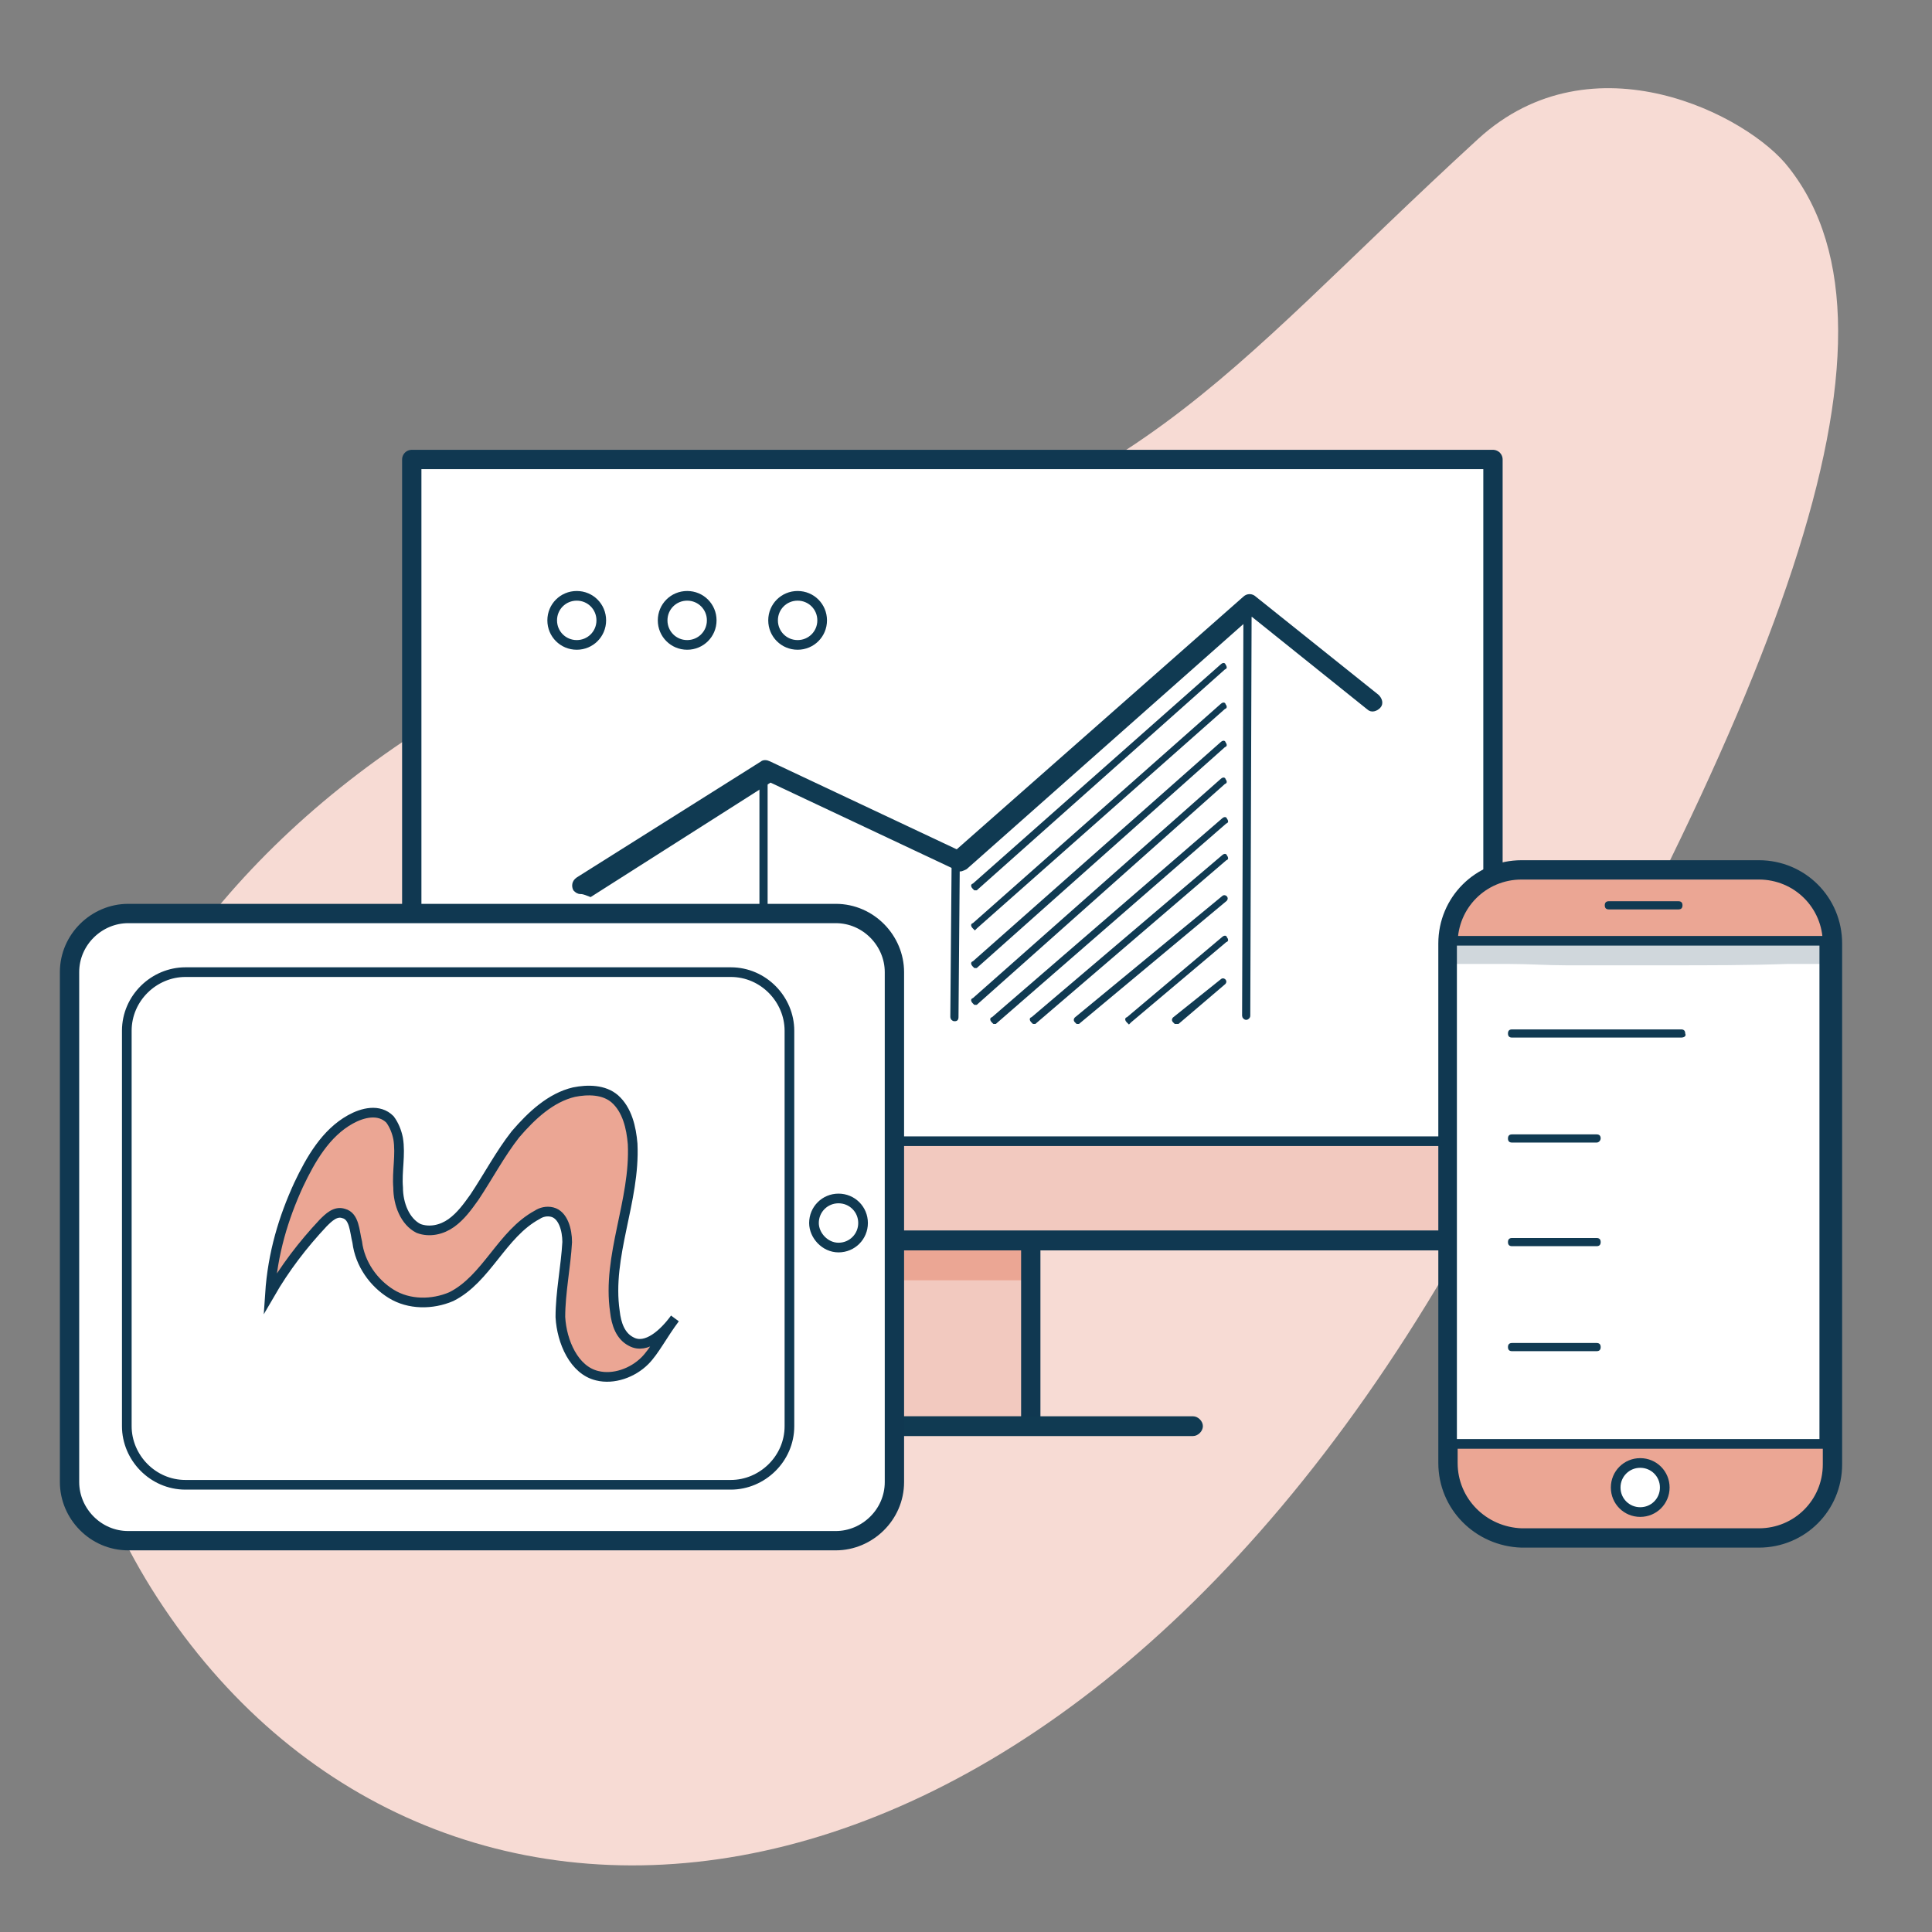<?xml version="1.0" encoding="UTF-8"?>
<svg xmlns="http://www.w3.org/2000/svg" xmlns:xlink="http://www.w3.org/1999/xlink" version="1.1" id="Ebene_1" x="0px" y="0px" viewBox="0 0 141.7 141.7" style="enable-background:new 0 0 141.7 141.7;" xml:space="preserve">
<rect x="0" y="0" width="141.7" height="141.7" fill="#808080" stroke="none"/>
<style type="text/css">
	.st0{clip-path:url(#SVGID_00000088813948524682905470000016092331429700925361_);fill:#F7DBD4;}
	.st1{fill:#F2C9BF;}
	.st2{fill:#EBA694;}
	.st3{fill:none;stroke:#103851;stroke-width:1.417;stroke-linecap:round;stroke-linejoin:round;stroke-miterlimit:10;}
	.st4{fill:#103A52;}
	.st5{fill:none;stroke:#103A52;stroke-width:0.25;stroke-miterlimit:10;}
	.st6{fill:#FFFFFF;}
	.st7{fill:none;stroke:#103A52;stroke-width:0.35;stroke-miterlimit:10;}
	.st8{fill:none;stroke:#103A52;stroke-width:0.2;stroke-miterlimit:10;}
	.st9{fill:none;stroke:#103A52;stroke-width:0.709;stroke-miterlimit:10;}
	.st10{fill:none;stroke:#103851;stroke-width:0.709;stroke-linecap:round;stroke-linejoin:round;stroke-miterlimit:10;}
	.st11{fill:none;stroke:#103851;stroke-width:1.417;}
	.st12{fill:none;stroke:#103851;stroke-width:0.709;}
	.st13{fill:none;stroke:#103851;stroke-width:0.709;stroke-miterlimit:10;}
	
		.st14{clip-path:url(#SVGID_00000142174029937502387830000002412577492181588633_);fill:none;stroke:#103851;stroke-width:1.417;stroke-linecap:round;stroke-linejoin:round;stroke-miterlimit:10;}
	.st15{clip-path:url(#SVGID_00000105416799262229969280000016416262067659046283_);fill:#D0D7DC;}
</style>
<g>
	<g>
		<defs>
			<rect id="SVGID_1_" x="-1" y="0.7" width="141.7" height="141.7"></rect>
		</defs>
		<clipPath id="SVGID_00000031910721348363933820000009775137835330466440_">
			<use xlink:href="#SVGID_1_" style="overflow:visible;"></use>
		</clipPath>
		<path style="clip-path:url(#SVGID_00000031910721348363933820000009775137835330466440_);fill:#F7DBD4;" d="M56.3,43.1    c27.5-6,32.8-15.2,52.1-32.9c8.4-7.7,19.9-1.7,22.8,2.1c9.7,12.3-0.6,39.1-25.1,80.9c-30.7,52.3-75.6,54.3-95,23.3    C-7.7,86.3,17.8,51.5,56.3,43.1L56.3,43.1z"></path>
	</g>
	<polygon class="st1" points="64.2,104.6 64.2,89.7 75.6,89.7 75.6,104.6 64.2,104.6  "></polygon>
	<polygon class="st2" points="75,91.5 64.7,91.5 64.7,93.9 75,93.9 75,91.5  "></polygon>
	<polygon class="st3" points="64.2,104.6 64.2,89.7 75.6,89.7 75.6,104.6 64.2,104.6  "></polygon>
	<path class="st4" d="M87.5,105.2H49.9c-0.3,0-0.6-0.3-0.6-0.6c0-0.3,0.3-0.6,0.6-0.6h37.6c0.3,0,0.6,0.3,0.6,0.6   C88.1,104.9,87.8,105.2,87.5,105.2L87.5,105.2z"></path>
	<path class="st5" d="M87.5,105.2H49.9c-0.3,0-0.6-0.3-0.6-0.6c0-0.3,0.3-0.6,0.6-0.6h37.6c0.3,0,0.6,0.3,0.6,0.6   C88.1,104.9,87.8,105.2,87.5,105.2L87.5,105.2z"></path>
	<polygon class="st6" points="30.2,91 30.2,33.7 109.5,33.7 109.5,91 30.2,91  "></polygon>
	<polygon class="st3" points="30.2,91 30.2,33.7 109.5,33.7 109.5,91 30.2,91  "></polygon>
	<path class="st4" d="M44.4,78.3L44.4,78.3c-0.1,0-0.2-0.1-0.2-0.2l0.1-11.3c0-0.1,0.1-0.2,0.2-0.2h0c0.1,0,0.2,0.1,0.2,0.2   l-0.1,11.3C44.6,78.3,44.5,78.3,44.4,78.3L44.4,78.3z"></path>
	<path class="st4" d="M42.6,65.4c-0.2,0-0.3-0.1-0.4-0.2c-0.1-0.2-0.1-0.5,0.2-0.7l13.5-8.5c0.1-0.1,0.3-0.1,0.5,0l13.8,6.5   l21.1-18.6c0.2-0.2,0.5-0.2,0.7,0l9,7.2c0.2,0.2,0.3,0.5,0.1,0.7c-0.2,0.2-0.5,0.3-0.7,0.1l-8.6-6.9l-21,18.6   c-0.2,0.1-0.4,0.2-0.5,0.1l-13.8-6.5l-13.2,8.4C42.8,65.4,42.7,65.4,42.6,65.4L42.6,65.4z"></path>
	<path class="st7" d="M42.6,65.4c-0.2,0-0.3-0.1-0.4-0.2c-0.1-0.2-0.1-0.5,0.2-0.7l13.5-8.5c0.1-0.1,0.3-0.1,0.5,0l13.8,6.5   l21.1-18.6c0.2-0.2,0.5-0.2,0.7,0l9,7.2c0.2,0.2,0.3,0.5,0.1,0.7c-0.2,0.2-0.5,0.3-0.7,0.1l-8.6-6.9l-21,18.6   c-0.2,0.1-0.4,0.2-0.5,0.1l-13.8-6.5l-13.2,8.4C42.8,65.4,42.7,65.4,42.6,65.4L42.6,65.4z"></path>
	<path class="st4" d="M70,74.8L70,74.8c-0.1,0-0.2-0.1-0.2-0.2l0.1-12c0-0.1,0.1-0.2,0.2-0.2h0c0.1,0,0.2,0.1,0.2,0.2l-0.1,12   C70.2,74.8,70.1,74.8,70,74.8L70,74.8z"></path>
	<path class="st8" d="M70,74.8L70,74.8c-0.1,0-0.2-0.1-0.2-0.2l0.1-12c0-0.1,0.1-0.2,0.2-0.2h0c0.1,0,0.2,0.1,0.2,0.2l-0.1,12   C70.2,74.8,70.1,74.8,70,74.8L70,74.8z"></path>
	<path class="st4" d="M56,74.8c-0.1,0-0.2-0.1-0.2-0.2V56.8c0-0.1,0.1-0.2,0.2-0.2c0.1,0,0.2,0.1,0.2,0.2v17.8   C56.1,74.7,56.1,74.8,56,74.8L56,74.8z"></path>
	<path class="st8" d="M56,74.8c-0.1,0-0.2-0.1-0.2-0.2V56.8c0-0.1,0.1-0.2,0.2-0.2c0.1,0,0.2,0.1,0.2,0.2v17.8   C56.1,74.7,56.1,74.8,56,74.8L56,74.8z"></path>
	<path class="st4" d="M91.4,74.7L91.4,74.7c-0.1,0-0.2-0.1-0.2-0.2l0.1-30.4c0-0.1,0.1-0.2,0.2-0.2h0c0.1,0,0.2,0.1,0.2,0.2   l-0.1,30.4C91.6,74.6,91.5,74.7,91.4,74.7L91.4,74.7z"></path>
	<path class="st8" d="M91.4,74.7L91.4,74.7c-0.1,0-0.2-0.1-0.2-0.2l0.1-30.4c0-0.1,0.1-0.2,0.2-0.2h0c0.1,0,0.2,0.1,0.2,0.2   l-0.1,30.4C91.6,74.6,91.5,74.7,91.4,74.7L91.4,74.7z"></path>
	<path class="st4" d="M71.5,65.2l-0.1-0.1c-0.1-0.1-0.1-0.2,0-0.2l18.2-16.1c0.1-0.1,0.2-0.1,0.2,0c0.1,0.1,0.1,0.2,0,0.2L71.6,65.2   L71.5,65.2L71.5,65.2z"></path>
	<path class="st8" d="M71.5,65.2l-0.1-0.1c-0.1-0.1-0.1-0.2,0-0.2l18.2-16.1c0.1-0.1,0.2-0.1,0.2,0c0.1,0.1,0.1,0.2,0,0.2L71.6,65.2   L71.5,65.2L71.5,65.2z"></path>
	<path class="st4" d="M71.5,68.1L71.4,68c-0.1-0.1-0.1-0.2,0-0.2l18.2-16.1c0.1-0.1,0.2-0.1,0.2,0c0.1,0.1,0.1,0.2,0,0.2L71.6,68   L71.5,68.1L71.5,68.1z"></path>
	<path class="st8" d="M71.5,68.1L71.4,68c-0.1-0.1-0.1-0.2,0-0.2l18.2-16.1c0.1-0.1,0.2-0.1,0.2,0c0.1,0.1,0.1,0.2,0,0.2L71.6,68   L71.5,68.1L71.5,68.1z"></path>
	<path class="st4" d="M71.5,70.9l-0.1-0.1c-0.1-0.1-0.1-0.2,0-0.2l18.2-16.1c0.1-0.1,0.2-0.1,0.2,0c0.1,0.1,0.1,0.2,0,0.2L71.6,70.9   L71.5,70.9L71.5,70.9z"></path>
	<path class="st8" d="M71.5,70.9l-0.1-0.1c-0.1-0.1-0.1-0.2,0-0.2l18.2-16.1c0.1-0.1,0.2-0.1,0.2,0c0.1,0.1,0.1,0.2,0,0.2L71.6,70.9   L71.5,70.9L71.5,70.9z"></path>
	<path class="st4" d="M71.5,73.6l-0.1-0.1c-0.1-0.1-0.1-0.2,0-0.2l18.2-16.1c0.1-0.1,0.2-0.1,0.2,0c0.1,0.1,0.1,0.2,0,0.2L71.6,73.6   L71.5,73.6L71.5,73.6z"></path>
	<path class="st8" d="M71.5,73.6l-0.1-0.1c-0.1-0.1-0.1-0.2,0-0.2l18.2-16.1c0.1-0.1,0.2-0.1,0.2,0c0.1,0.1,0.1,0.2,0,0.2L71.6,73.6   L71.5,73.6L71.5,73.6z"></path>
	<path class="st4" d="M72.9,75l-0.1-0.1c-0.1-0.1-0.1-0.2,0-0.2l16.9-14.6c0.1-0.1,0.2-0.1,0.2,0c0.1,0.1,0.1,0.2,0,0.2L73,75   L72.9,75L72.9,75z"></path>
	<path class="st8" d="M72.9,75l-0.1-0.1c-0.1-0.1-0.1-0.2,0-0.2l16.9-14.6c0.1-0.1,0.2-0.1,0.2,0c0.1,0.1,0.1,0.2,0,0.2L73,75   L72.9,75L72.9,75z"></path>
	<path class="st4" d="M75.8,75l-0.1-0.1c-0.1-0.1-0.1-0.2,0-0.2l14-11.9c0.1-0.1,0.2-0.1,0.2,0c0.1,0.1,0.1,0.2,0,0.2L75.9,75   L75.8,75L75.8,75z"></path>
	<path class="st8" d="M75.8,75l-0.1-0.1c-0.1-0.1-0.1-0.2,0-0.2l14-11.9c0.1-0.1,0.2-0.1,0.2,0c0.1,0.1,0.1,0.2,0,0.2L75.9,75   L75.8,75L75.8,75z"></path>
	<path class="st4" d="M79,75l-0.1-0.1c-0.1-0.1,0-0.2,0-0.2l10.8-8.9c0.1-0.1,0.2,0,0.2,0c0.1,0.1,0,0.2,0,0.2L79.1,75L79,75L79,75z   "></path>
	<path class="st8" d="M79,75l-0.1-0.1c-0.1-0.1,0-0.2,0-0.2l10.8-8.9c0.1-0.1,0.2,0,0.2,0c0.1,0.1,0,0.2,0,0.2L79.1,75L79,75L79,75z   "></path>
	<path class="st4" d="M82.8,75l-0.1-0.1c-0.1-0.1-0.1-0.2,0-0.2l7-5.9c0.1-0.1,0.2-0.1,0.2,0c0.1,0.1,0.1,0.2,0,0.2l-7,5.9L82.8,75   L82.8,75z"></path>
	<path class="st8" d="M82.8,75l-0.1-0.1c-0.1-0.1-0.1-0.2,0-0.2l7-5.9c0.1-0.1,0.2-0.1,0.2,0c0.1,0.1,0.1,0.2,0,0.2l-7,5.9L82.8,75   L82.8,75z"></path>
	<path class="st4" d="M86.2,75l-0.1-0.1c-0.1-0.1,0-0.2,0-0.2l3.5-2.8c0.1-0.1,0.2,0,0.2,0c0.1,0.1,0,0.2,0,0.2L86.4,75L86.2,75   L86.2,75z"></path>
	<path class="st8" d="M86.2,75l-0.1-0.1c-0.1-0.1,0-0.2,0-0.2l3.5-2.8c0.1-0.1,0.2,0,0.2,0c0.1,0.1,0,0.2,0,0.2L86.4,75L86.2,75   L86.2,75z"></path>
	<path class="st6" d="M40.5,45.5c0-1,0.8-1.8,1.8-1.8c1,0,1.8,0.8,1.8,1.8c0,1-0.8,1.8-1.8,1.8C41.3,47.3,40.5,46.5,40.5,45.5"></path>
	<path class="st9" d="M40.5,45.5c0-1,0.8-1.8,1.8-1.8c1,0,1.8,0.8,1.8,1.8c0,1-0.8,1.8-1.8,1.8C41.3,47.3,40.5,46.5,40.5,45.5"></path>
	<path class="st6" d="M48.6,45.5c0-1,0.8-1.8,1.8-1.8c1,0,1.8,0.8,1.8,1.8c0,1-0.8,1.8-1.8,1.8C49.4,47.3,48.6,46.5,48.6,45.5"></path>
	<path class="st9" d="M48.6,45.5c0-1,0.8-1.8,1.8-1.8c1,0,1.8,0.8,1.8,1.8c0,1-0.8,1.8-1.8,1.8C49.4,47.3,48.6,46.5,48.6,45.5"></path>
	<path class="st6" d="M56.7,45.5c0-1,0.8-1.8,1.8-1.8c1,0,1.8,0.8,1.8,1.8c0,1-0.8,1.8-1.8,1.8C57.5,47.3,56.7,46.5,56.7,45.5"></path>
	<path class="st9" d="M56.7,45.5c0-1,0.8-1.8,1.8-1.8c1,0,1.8,0.8,1.8,1.8c0,1-0.8,1.8-1.8,1.8C57.5,47.3,56.7,46.5,56.7,45.5"></path>
	<polygon class="st1" points="34.9,90.6 34.9,83.7 114.3,83.7 114.3,90.6 34.9,90.6  "></polygon>
	<polygon class="st10" points="34.9,90.6 34.9,83.7 114.3,83.7 114.3,90.6 34.9,90.6  "></polygon>
	<path class="st6" d="M9.4,67c-2.3,0-4.3,1.9-4.3,4.3v37.4c0,2.3,1.9,4.3,4.3,4.3h51.9c2.3,0,4.3-1.9,4.3-4.3V71.3   c0-2.3-1.9-4.3-4.3-4.3H9.4L9.4,67z"></path>
	<path class="st11" d="M9.4,67c-2.3,0-4.3,1.9-4.3,4.3v37.4c0,2.3,1.9,4.3,4.3,4.3h51.9c2.3,0,4.3-1.9,4.3-4.3V71.3   c0-2.3-1.9-4.3-4.3-4.3H9.4L9.4,67z"></path>
	<path class="st6" d="M13.6,71.3c-2.3,0-4.3,1.9-4.3,4.3v29c0,2.3,1.9,4.3,4.3,4.3h40c2.3,0,4.3-1.9,4.3-4.3v-29   c0-2.3-1.9-4.3-4.3-4.3H13.6L13.6,71.3z"></path>
	<path class="st12" d="M13.6,71.3c-2.3,0-4.3,1.9-4.3,4.3v29c0,2.3,1.9,4.3,4.3,4.3h40c2.3,0,4.3-1.9,4.3-4.3v-29   c0-2.3-1.9-4.3-4.3-4.3H13.6L13.6,71.3z"></path>
	<path class="st2" d="M49.5,96.7c-0.8,1.1-2.1,2.3-3.2,1.7c-0.8-0.4-1.1-1.3-1.2-2.2c-0.6-4.1,1.5-8.1,1.3-12.3   c-0.1-1.2-0.4-2.5-1.3-3.3c-0.8-0.7-2-0.7-3-0.5c-1.7,0.4-3.1,1.7-4.3,3.1c-1.1,1.4-2,3.1-3,4.6c-0.5,0.7-1,1.4-1.7,1.9   c-0.7,0.5-1.6,0.7-2.4,0.4c-1-0.5-1.5-1.8-1.5-3c-0.1-1.2,0.2-2.4,0-3.6c-0.1-0.5-0.3-1-0.6-1.4c-0.8-0.8-2-0.5-2.9,0   c-1.8,1-2.9,2.9-3.8,4.8c-1.1,2.4-1.9,5-2.1,8c1.1-1.9,2.4-3.6,3.9-5.2c0.4-0.4,0.9-0.9,1.5-0.7c0.8,0.2,0.8,1.3,1,2.1   c0.2,1.6,1.2,3,2.5,3.8c1.3,0.8,3,0.8,4.4,0.2c2.6-1.3,3.7-4.6,6.3-6c0.3-0.2,0.7-0.3,1.1-0.2c0.8,0.2,1.1,1.3,1.1,2.2   c-0.1,1.8-0.5,3.7-0.5,5.5c0.1,1.8,1,3.9,2.7,4.3c1.2,0.3,2.6-0.2,3.5-1.1C48,99.1,48.6,97.9,49.5,96.7L49.5,96.7z"></path>
	<path class="st13" d="M49.5,96.7c-0.8,1.1-2.1,2.3-3.2,1.7c-0.8-0.4-1.1-1.3-1.2-2.2c-0.6-4.1,1.5-8.1,1.3-12.3   c-0.1-1.2-0.4-2.5-1.3-3.3c-0.8-0.7-2-0.7-3-0.5c-1.7,0.4-3.1,1.7-4.3,3.1c-1.1,1.4-2,3.1-3,4.6c-0.5,0.7-1,1.4-1.7,1.9   c-0.7,0.5-1.6,0.7-2.4,0.4c-1-0.5-1.5-1.8-1.5-3c-0.1-1.2,0.2-2.4,0-3.6c-0.1-0.5-0.3-1-0.6-1.4c-0.8-0.8-2-0.5-2.9,0   c-1.8,1-2.9,2.9-3.8,4.8c-1.1,2.4-1.9,5-2.1,8c1.1-1.9,2.4-3.6,3.9-5.2c0.4-0.4,0.9-0.9,1.5-0.7c0.8,0.2,0.8,1.3,1,2.1   c0.2,1.6,1.2,3,2.5,3.8c1.3,0.8,3,0.8,4.4,0.2c2.6-1.3,3.7-4.6,6.3-6c0.3-0.2,0.7-0.3,1.1-0.2c0.8,0.2,1.1,1.3,1.1,2.2   c-0.1,1.8-0.5,3.7-0.5,5.5c0.1,1.8,1,3.9,2.7,4.3c1.2,0.3,2.6-0.2,3.5-1.1C48,99.1,48.6,97.9,49.5,96.7L49.5,96.7z"></path>
	<path class="st2" d="M106.2,107.3V69.2c0-3,2.4-5.4,5.4-5.4H129c3,0,5.4,2.4,5.4,5.4v38.2c0,3-2.4,5.4-5.4,5.4h-17.4   C108.6,112.7,106.2,110.3,106.2,107.3"></path>
	<g>
		<defs>
			<rect id="SVGID_00000036223421108524926640000002881572956150422700_" x="-1" y="0.7" width="141.7" height="141.7"></rect>
		</defs>
		<clipPath id="SVGID_00000054968718997898447180000012164696950988203920_">
			<use xlink:href="#SVGID_00000036223421108524926640000002881572956150422700_" style="overflow:visible;"></use>
		</clipPath>
		
			<path style="clip-path:url(#SVGID_00000054968718997898447180000012164696950988203920_);fill:none;stroke:#103851;stroke-width:1.417;stroke-linecap:round;stroke-linejoin:round;stroke-miterlimit:10;" d="    M106.2,107.3V69.2c0-3,2.4-5.4,5.4-5.4H129c3,0,5.4,2.4,5.4,5.4v38.2c0,3-2.4,5.4-5.4,5.4h-17.4    C108.6,112.7,106.2,110.3,106.2,107.3"></path>
	</g>
	<polygon class="st6" points="106.5,105.9 106.5,69 133.8,69 133.8,105.9 106.5,105.9  "></polygon>
	<g>
		<defs>
			<polygon id="SVGID_00000057138018345928115010000016074442389096200323_" points="106.5,105.9 106.5,69 133.8,69 133.8,105.9      106.5,105.9    "></polygon>
		</defs>
		<clipPath id="SVGID_00000145041688372250454260000010421915549977535134_">
			<use xlink:href="#SVGID_00000057138018345928115010000016074442389096200323_" style="overflow:visible;"></use>
		</clipPath>
		<path style="clip-path:url(#SVGID_00000145041688372250454260000010421915549977535134_);fill:#D0D7DC;" d="M134,69.3h-27.5v1.3    c0.1,0.1,0.2,0.1,0.4,0.1c0,0,0,0,0,0c0.4,0,0.8,0,1.2,0c0.3,0,0.7,0,1,0c0.3,0,0.7,0,1,0c0.2,0,0.3,0,0.5,0c0,0,0.1,0,0.1,0    c1.4,0,2.8,0.1,4.2,0.1c2.5,0,5,0,7.5,0c2.9,0,5.8,0,8.7-0.1c0.2,0,0.4,0,0.5,0c0.5,0,1.1,0,1.6,0c0.1,0,0.1,0,0.2,0    c0.2,0,0.3,0,0.5-0.1V69.3L134,69.3z"></path>
	</g>
	<polygon class="st10" points="106.5,105.9 106.5,69 133.8,69 133.8,105.9 106.5,105.9  "></polygon>
	<path class="st4" d="M123.1,66.7H118c-0.2,0-0.3-0.1-0.3-0.3c0-0.2,0.1-0.3,0.3-0.3h5.1c0.2,0,0.3,0.1,0.3,0.3   C123.4,66.6,123.3,66.7,123.1,66.7L123.1,66.7z"></path>
	<path class="st4" d="M123.3,76.1h-12.4c-0.2,0-0.3-0.1-0.3-0.3c0-0.2,0.1-0.3,0.3-0.3h12.4c0.2,0,0.3,0.1,0.3,0.3   C123.7,76,123.5,76.1,123.3,76.1L123.3,76.1z"></path>
	<path class="st4" d="M117.1,83.8h-6.2c-0.2,0-0.3-0.1-0.3-0.3c0-0.2,0.1-0.3,0.3-0.3h6.2c0.2,0,0.3,0.1,0.3,0.3   C117.4,83.6,117.3,83.8,117.1,83.8L117.1,83.8z"></path>
	<path class="st4" d="M117.1,91.4h-6.2c-0.2,0-0.3-0.1-0.3-0.3c0-0.2,0.1-0.3,0.3-0.3h6.2c0.2,0,0.3,0.1,0.3,0.3   C117.4,91.3,117.3,91.4,117.1,91.4L117.1,91.4z"></path>
	<path class="st4" d="M117.1,99.1h-6.2c-0.2,0-0.3-0.1-0.3-0.3c0-0.2,0.1-0.3,0.3-0.3h6.2c0.2,0,0.3,0.1,0.3,0.3   C117.4,99,117.3,99.1,117.1,99.1L117.1,99.1z"></path>
	<path class="st6" d="M118.5,109.1c0-1,0.8-1.8,1.8-1.8s1.8,0.8,1.8,1.8c0,1-0.8,1.8-1.8,1.8S118.5,110.1,118.5,109.1"></path>
	<path class="st9" d="M118.5,109.1c0-1,0.8-1.8,1.8-1.8s1.8,0.8,1.8,1.8c0,1-0.8,1.8-1.8,1.8S118.5,110.1,118.5,109.1"></path>
	<path class="st6" d="M59.7,89.7c0-1,0.8-1.8,1.8-1.8s1.8,0.8,1.8,1.8c0,1-0.8,1.8-1.8,1.8S59.7,90.6,59.7,89.7"></path>
	<path class="st9" d="M59.7,89.7c0-1,0.8-1.8,1.8-1.8s1.8,0.8,1.8,1.8c0,1-0.8,1.8-1.8,1.8S59.7,90.6,59.7,89.7"></path>
</g>
</svg>

